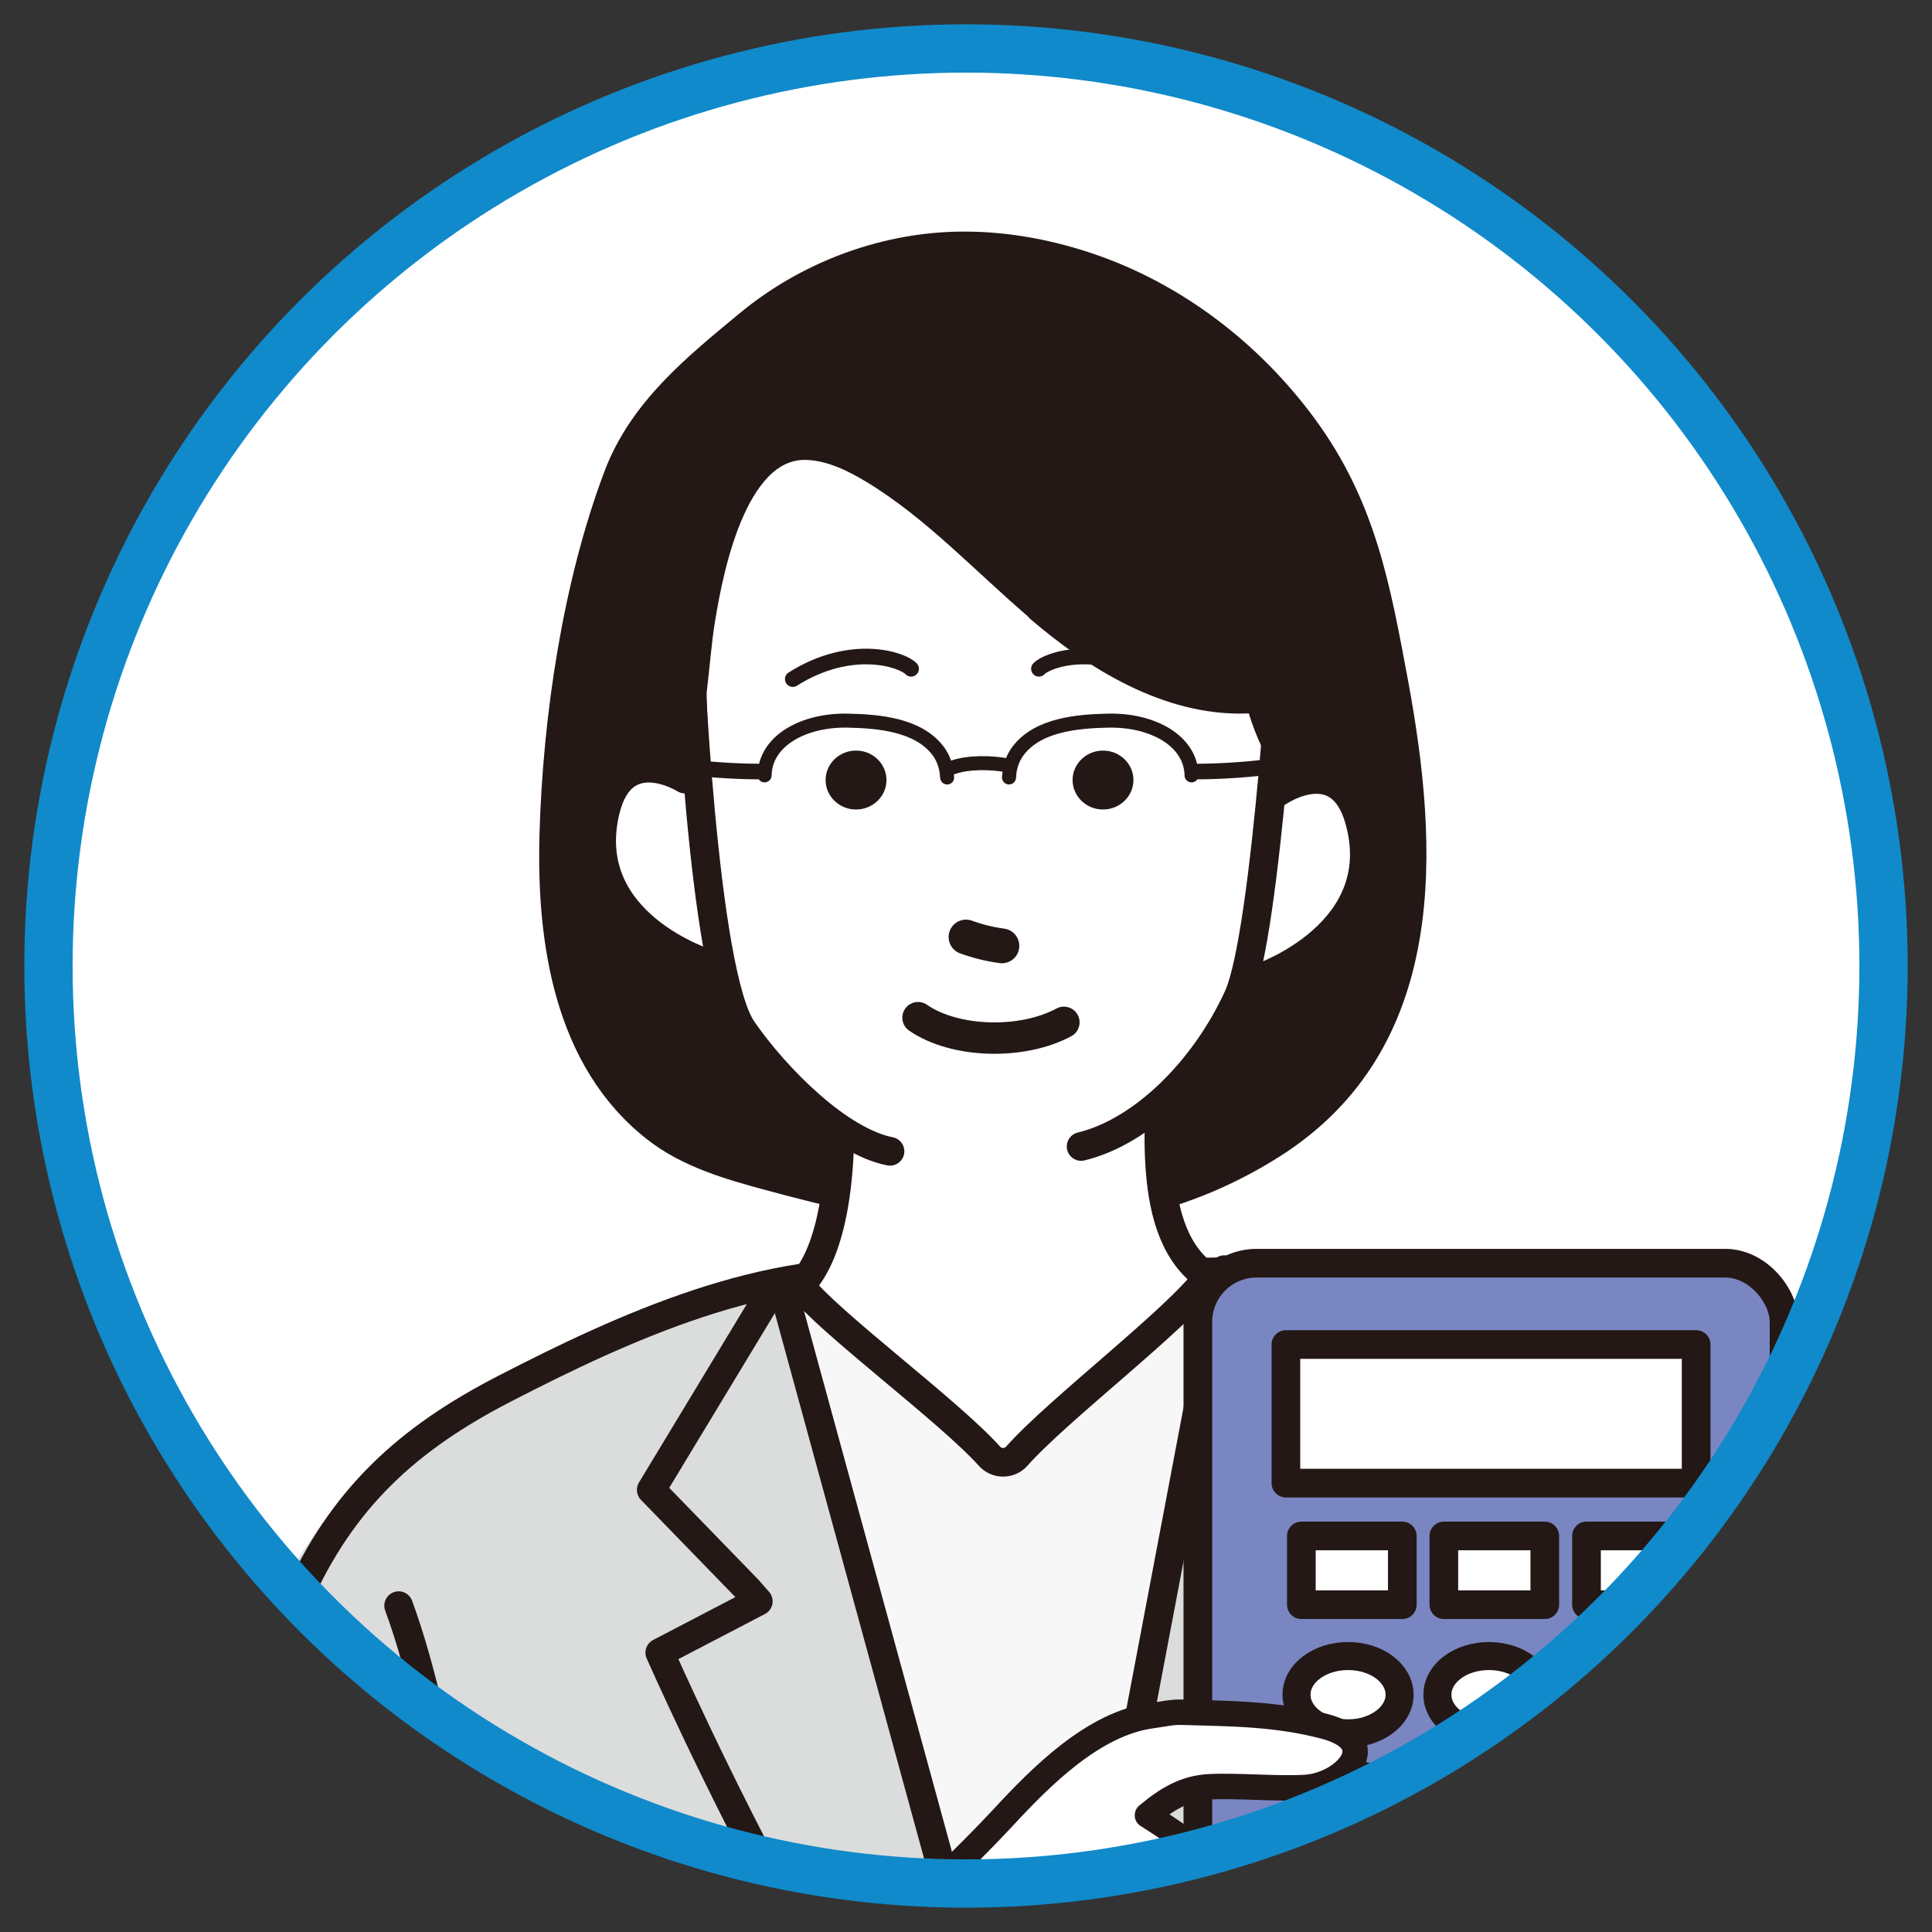 <?xml version="1.0" encoding="UTF-8"?>
<svg id="uuid-790ee9e0-5675-408f-9019-493f713237d7" data-name="レイヤー 1" xmlns="http://www.w3.org/2000/svg" width="120" height="120" xmlns:xlink="http://www.w3.org/1999/xlink" viewBox="0 0 120 120">
  <rect x="0" y="0" width="120" height="120" fill="#333333" stroke="none"/>
  <defs>
    <style>
      .uuid-020107ac-496c-49e2-9ab2-85c6ca070e9b, .uuid-2100f2c2-c9dd-4f07-88ec-d741aab0d022, .uuid-a1ace236-9b1b-4414-a4d9-e749ba7da748, .uuid-760e73c8-ee7c-4f67-986e-dc2ff9f6791c, .uuid-416ccf39-02c7-49b8-aaf3-387b247c5603, .uuid-d86d31a1-f8ae-4d7d-9221-d3158b2fbd0e {
        fill: #fff;
      }

      .uuid-020107ac-496c-49e2-9ab2-85c6ca070e9b, .uuid-2100f2c2-c9dd-4f07-88ec-d741aab0d022, .uuid-a1ace236-9b1b-4414-a4d9-e749ba7da748, .uuid-760e73c8-ee7c-4f67-986e-dc2ff9f6791c, .uuid-e588bc72-ab60-4b74-9cb5-97bea6b0299e, .uuid-bc43671b-81fe-419f-b18d-a2568ea5ee4e, .uuid-a5d6e717-7426-4df8-a164-91e4b211356d, .uuid-cad017d2-8883-4d72-b121-d30903ae9266, .uuid-4febec8d-5d7a-4536-90e8-b1ac34aa053d, .uuid-a7bd23ec-29bb-4486-b5c5-71af00d37909, .uuid-f224f467-b217-41ed-82c7-22c392b1f9f4, .uuid-97a9ae37-7f57-4a20-b0f9-6e752383c282, .uuid-455cbea8-d59a-4558-bb2d-93a20717ba61 {
        stroke: #231815;
        stroke-linecap: round;
        stroke-linejoin: round;
      }

      .uuid-020107ac-496c-49e2-9ab2-85c6ca070e9b, .uuid-e588bc72-ab60-4b74-9cb5-97bea6b0299e, .uuid-bc43671b-81fe-419f-b18d-a2568ea5ee4e, .uuid-a5d6e717-7426-4df8-a164-91e4b211356d {
        stroke-width: 1.78px;
      }

      .uuid-2100f2c2-c9dd-4f07-88ec-d741aab0d022, .uuid-4febec8d-5d7a-4536-90e8-b1ac34aa053d {
        stroke-width: 1.58px;
      }

      .uuid-a1ace236-9b1b-4414-a4d9-e749ba7da748 {
        stroke-width: 1.74px;
      }

      .uuid-760e73c8-ee7c-4f67-986e-dc2ff9f6791c, .uuid-cad017d2-8883-4d72-b121-d30903ae9266 {
        stroke-width: 1.63px;
      }

      .uuid-416ccf39-02c7-49b8-aaf3-387b247c5603, .uuid-6b992146-0070-42da-b213-7eeb1a98d88f {
        stroke: #108aca;
        stroke-miterlimit: 10;
        stroke-width: 3px;
      }

      .uuid-e588bc72-ab60-4b74-9cb5-97bea6b0299e {
        fill: #7986c1;
      }

      .uuid-8c6489ab-3bbb-48d5-9a73-6bd901f3f03f {
        fill: #dbdcdc;
      }

      .uuid-bc43671b-81fe-419f-b18d-a2568ea5ee4e, .uuid-941777ac-019b-4245-9fc0-5080ba1b7d08 {
        fill: #231815;
      }

      .uuid-3bfc1024-9d03-46bf-b6b1-4c313c84fe05 {
        fill: #f7f7f7;
      }

      .uuid-a5d6e717-7426-4df8-a164-91e4b211356d, .uuid-cad017d2-8883-4d72-b121-d30903ae9266, .uuid-4febec8d-5d7a-4536-90e8-b1ac34aa053d, .uuid-a7bd23ec-29bb-4486-b5c5-71af00d37909, .uuid-f224f467-b217-41ed-82c7-22c392b1f9f4, .uuid-97a9ae37-7f57-4a20-b0f9-6e752383c282, .uuid-6b992146-0070-42da-b213-7eeb1a98d88f, .uuid-455cbea8-d59a-4558-bb2d-93a20717ba61 {
        fill: none;
      }

      .uuid-a7bd23ec-29bb-4486-b5c5-71af00d37909 {
        stroke-width: .97px;
      }

      .uuid-f224f467-b217-41ed-82c7-22c392b1f9f4 {
        stroke-width: .87px;
      }

      .uuid-55cf79cd-7dc6-4d39-a799-ec466c16c5cd {
        clip-path: url(#uuid-783e9cc1-0ace-4c1a-849b-2e1103f5e852);
      }

      .uuid-97a9ae37-7f57-4a20-b0f9-6e752383c282 {
        stroke-width: 2.16px;
      }

      .uuid-455cbea8-d59a-4558-bb2d-93a20717ba61 {
        stroke-width: 1.95px;
      }
    </style>
    <clipPath id="uuid-783e9cc1-0ace-4c1a-849b-2e1103f5e852">
      <circle class="uuid-416ccf39-02c7-49b8-aaf3-387b247c5603" cx="60" cy="60" r="56.99"/>
    </clipPath>
  </defs>
  <circle class="uuid-d86d31a1-f8ae-4d7d-9221-d3158b2fbd0e" cx="60" cy="60" r="56.99"/>
  <g class="uuid-55cf79cd-7dc6-4d39-a799-ec466c16c5cd">
    <g>
      <path id="uuid-cd210f64-2a81-4e25-998d-cccf9293e420" data-name="backhair" class="uuid-bc43671b-81fe-419f-b18d-a2568ea5ee4e" d="M59.7,75.36c-4.02-.27-7.96-1.24-11.86-2.29-2.49-.67-5.04-1.4-7.07-2.98-5.52-4.3-6.56-11.74-6.37-18.3.21-7.22,1.43-15.44,3.97-22.18,1.54-4.09,4.87-6.76,8.13-9.46,3.6-2.98,8.21-4.75,12.88-4.87,2.74-.07,5.48.41,8.08,1.27,5.4,1.79,10.1,5.4,13.46,9.95,3.68,4.99,4.56,10.03,5.66,15.92,1.9,10.26,2.54,22.26-7.59,28.67-5.99,3.79-12.31,4.74-19.28,4.27Z"/>
      <g id="uuid-541d1b81-d173-4f50-b5e5-d66d25cc62bb" data-name="body">
        <polygon class="uuid-3bfc1024-9d03-46bf-b6b1-4c313c84fe05" points="76.61 84.13 71.73 79 52.2 79.49 48.04 82.18 62.45 149.32 65.38 148.59 76.61 84.13"/>
        <path class="uuid-8c6489ab-3bbb-48d5-9a73-6bd901f3f03f" d="M96.63,182.05c-.02.17-.05.34-.08.5-2.56-.05-5.17.02-7.77.02h-49.81c-3.83,0-7.71.11-11.53.22-.18,0-.38,0-.52-.12-.14-.13-.15-.34-.14-.52.05-5.59.1-4.87.14-10.46-3.16,2.08-6.47,4.18-10.23,4.76-3.76.59-8.11-.75-9.85-4.06-2.99-5.7-.95-12.81.1-18.69.99-5.58,2-11.16,3.02-16.73,1.78-9.71,3.97-19.35,4.71-29.2.46-6.11,4.63-14.07,10.01-17.64,1.38-.92,2.92-1.61,4.45-2.28,2.83-1.26,5.51-2.84,8.32-4.14.75-.34,10.32-4.08,10.33-4.06,7.6,15.2,7.22,32.47,13.61,48.18.45,1.1,1.86,7.74,3.3,6.76.39-.27.57-.74.72-1.18,5.55-16.02,6.18-32.48,9.05-49.17.2-1.16.4-2.35,1.01-3.37,1.64-2.74,4.74-1.31,6.97-.26,1.25.59,2.59.73,3.9,1.19,1.55.55,3.08,1.19,4.56,1.91,5.93,2.88,11.23,7.07,15.39,12.19,2.77,3.41,4.16,8.66,4.44,13,.27,4.16-.86,8.56-3.83,11.54-2.58,2.59-7.42,3.21-8.34,6.82-2.51,9.87-1.37,19.61-1.72,29.6-.19,5.42-.23,10.84-.22,16.27,0,4.88.74,4.06.02,8.9Z"/>
        <path class="uuid-a5d6e717-7426-4df8-a164-91e4b211356d" d="M98.18,87.75c-3.99-3.99-21.71-8.77-21.71-8.77-6.7.08-13.68.76-20.35.16-8.47-.76-17.37,3.29-24.75,7.1-6.03,3.1-10.13,6.8-12.94,13.16-1.96,4.43-3.04,9.19-4.11,13.91-2.66,11.71-5.66,22.99-7.37,34.83-1,6.94-2.05,19.11.48,24.08"/>
        <path class="uuid-a5d6e717-7426-4df8-a164-91e4b211356d" d="M27.94,182.62l1.08-62.14s-1.34-12.82-4.26-20.75"/>
        <path class="uuid-020107ac-496c-49e2-9ab2-85c6ca070e9b" d="M51.44,64.52c.45,1.67.69,3.41.72,5.14.05,2.87-.29,8.02-2.46,10.19,1.77,2.29,9.22,7.77,11.76,10.6.45.5,1.24.5,1.69,0,2.54-2.88,10.06-8.59,11.87-11.13-4.03-2.69-2.92-10.11-2.84-14.22l-20.74-.58Z"/>
        <polyline class="uuid-a5d6e717-7426-4df8-a164-91e4b211356d" points="48.62 79.99 64.69 138.72 76.04 78.86"/>
        <path class="uuid-8c6489ab-3bbb-48d5-9a73-6bd901f3f03f" d="M96.59,86.42c3.78,2.53,5.34,6.35,7.99,9.88,3.59,4.81,7.89,12.94,10.05,18.6,4.19,10.99,7.1,18.78,11.59,29.72,1.71,4.16,3.44,8.38,4.02,12.84.58,4.46-.09,9.27-2.81,12.86-3.53,4.67-10.46,6.03-15.79,3.61-4.1-1.86-12.85-18.06-14.51-23.4l-.53-64.11Z"/>
        <path class="uuid-a5d6e717-7426-4df8-a164-91e4b211356d" d="M96.59,86.42c3.78,2.53,5.34,6.35,7.99,9.88,3.59,4.81,7.89,12.94,10.05,18.6,4.19,10.99,7.1,18.78,11.59,29.72,1.71,4.16,3.44,8.38,4.02,12.84.58,4.46-.09,9.27-2.81,12.86-3.53,4.67-10.46,6.03-15.79,3.61-4.1-1.86-12.85-18.06-14.51-23.4"/>
        <path class="uuid-a5d6e717-7426-4df8-a164-91e4b211356d" d="M48.17,79.77l-7.72,12.77,6.01,6.19.64.73-6.12,3.19s13.83,31.45,23.21,36.52"/>
        <path class="uuid-a5d6e717-7426-4df8-a164-91e4b211356d" d="M81.35,80.87l6.81,11.55-5.51,5.22-.64.73,5.04,5.95s-13.81,29.78-23.18,34.85"/>
        <path class="uuid-a5d6e717-7426-4df8-a164-91e4b211356d" d="M102.5,99.73c-2.38,7.6-5.53,16.02-5.53,16.02l-.52,66.61"/>
        <rect class="uuid-e588bc72-ab60-4b74-9cb5-97bea6b0299e" x="74.4" y="78.46" width="36.41" height="49.57" rx="3.65" ry="3.65"/>
        <rect class="uuid-020107ac-496c-49e2-9ab2-85c6ca070e9b" x="79.87" y="83.51" width="25.48" height="8.61"/>
        <rect class="uuid-020107ac-496c-49e2-9ab2-85c6ca070e9b" x="80.83" y="95.4" width="6.27" height="4.27"/>
        <rect class="uuid-020107ac-496c-49e2-9ab2-85c6ca070e9b" x="89.68" y="95.4" width="6.27" height="4.27"/>
        <rect class="uuid-020107ac-496c-49e2-9ab2-85c6ca070e9b" x="98.54" y="95.4" width="6.27" height="4.27"/>
        <path class="uuid-a1ace236-9b1b-4414-a4d9-e749ba7da748" d="M86.93,105.26c0,1.32-1.43,2.4-3.2,2.4s-3.2-1.07-3.2-2.4,1.43-2.4,3.2-2.4,3.2,1.07,3.2,2.4Z"/>
        <path class="uuid-a1ace236-9b1b-4414-a4d9-e749ba7da748" d="M95.68,105.26c0,1.32-1.43,2.4-3.2,2.4s-3.2-1.07-3.2-2.4,1.43-2.4,3.2-2.4,3.2,1.07,3.2,2.4Z"/>
        <path class="uuid-a1ace236-9b1b-4414-a4d9-e749ba7da748" d="M104.69,105.26c0,1.32-1.43,2.4-3.2,2.4s-3.2-1.07-3.2-2.4,1.43-2.4,3.2-2.4,3.2,1.07,3.2,2.4Z"/>
        <path class="uuid-a1ace236-9b1b-4414-a4d9-e749ba7da748" d="M86.93,112.59c0,1.32-1.43,2.4-3.2,2.4s-3.2-1.07-3.2-2.4,1.43-2.4,3.2-2.4,3.2,1.07,3.2,2.4Z"/>
        <path class="uuid-a1ace236-9b1b-4414-a4d9-e749ba7da748" d="M95.68,112.59c0,1.32-1.43,2.4-3.2,2.4s-3.2-1.07-3.2-2.4,1.43-2.4,3.2-2.4,3.2,1.07,3.2,2.4Z"/>
        <path class="uuid-a1ace236-9b1b-4414-a4d9-e749ba7da748" d="M104.69,112.59c0,1.32-1.43,2.4-3.2,2.4s-3.2-1.07-3.2-2.4,1.43-2.4,3.2-2.4,3.2,1.07,3.2,2.4Z"/>
        <path class="uuid-a1ace236-9b1b-4414-a4d9-e749ba7da748" d="M86.93,119.93c0,1.32-1.43,2.4-3.2,2.4s-3.2-1.07-3.2-2.4,1.43-2.4,3.2-2.4,3.2,1.07,3.2,2.4Z"/>
        <path class="uuid-a1ace236-9b1b-4414-a4d9-e749ba7da748" d="M95.68,119.93c0,1.32-1.43,2.4-3.2,2.4s-3.2-1.07-3.2-2.4,1.43-2.4,3.2-2.4,3.2,1.07,3.2,2.4Z"/>
        <path class="uuid-a1ace236-9b1b-4414-a4d9-e749ba7da748" d="M104.69,119.93c0,1.32-1.43,2.4-3.2,2.4s-3.2-1.07-3.2-2.4,1.43-2.4,3.2-2.4,3.2,1.07,3.2,2.4Z"/>
        <path class="uuid-760e73c8-ee7c-4f67-986e-dc2ff9f6791c" d="M98.32,129.35c-1.57,3.76-.59,7.27,3.06,9.01.59.28,1.26.53,1.61,1.11.22.38.31.91.7,1.09.28.13.6.02.89-.09,2.68-1.02,6.13-1.94,7.39-4.84.52-1.18.58-2.67-.16-3.71-.28-.4-.67-.73-.81-1.2-.11-.36-.06-.76,0-1.14.63-4.51.99-9.06,1.09-13.62.04-1.79.28-3.49-.59-5.06-.81-1.47-1.97-2.7-3.36-3.57-3.09-1.94-6.31-3.33-9.81-4.06-.91-.19-2.54.38-2.42,1.26.13.97.43,1.74,1.3,2.09-1.08.22-2.37-.47-3.2.28-.59.52-.56,1.53-.14,2.21.41.68,1.11,1.1,1.79,1.48,2.97,1.67,6.23,3.15,8.18,6.03-2.17-2.11-4.75-3.76-7.54-4.83-.62-.24-1.27-.45-1.93-.39-.66.06-1.33.44-1.57,1.08-.44,1.21.76,2.33,1.78,3.06,2.78,1.98,5.35,4.26,7.66,6.81-1.87-2.83-4.79-4.88-8.01-5.59-.21-.05-.43-.09-.63-.03-.57.15-.76.91-.67,1.51.27,1.78,1.91,2.9,3.38,3.85s3.05,2.24,3.08,4.04c.02,1.15-.62,2.18-1.06,3.23Z"/>
        <path class="uuid-cad017d2-8883-4d72-b121-d30903ae9266" d="M97.25,106.67c-.1-.03,1.49.32,1.38.3,2.6.97,5.07,2.32,7.32,3.99"/>
      </g>
      <g id="uuid-30193411-991d-4706-b4d7-79009994d27a" data-name="hair">
        <g>
          <path class="uuid-d86d31a1-f8ae-4d7d-9221-d3158b2fbd0e" d="M78.54,46.47c.07-.3.17-.58.26-.81.58-1.48,1.02-2.98,1.16-4.57.23-2.48.43-5.31.24-7.82-.42-5.6-3.73-10.27-8.57-13-3.61-2.04-7.79-2.88-11.95-3.21-2.05-.16-4.18-.19-6.07.6-1.59.66-2.88,1.85-4.12,3.02-1.32,1.24-2.64,2.5-3.74,3.94-2.14,2.78-2.59,5.62-3.44,8.88-1.15,4.39.46,8.57.63,12.98,0,.23,0,.49-.14.67-.23.3-.68.24-1.06.23-1.31-.05-2.56.76-3.25,1.87-.69,1.11-.89,2.48-.77,3.78.19,2.2,1.36,4.43,3.37,5.35,1.5.69,3.53.77,4.27,2.25.21.41.27.88.35,1.33.62,3.21,2.65,6.07,5.34,7.93,2.69,1.86,5.99,2.74,9.26,2.73,6.6-.02,13.23-3.99,15.67-10.13.17-.43.33-.88.67-1.2.36-.33.85-.46,1.31-.63,1.54-.59,3.32-1.84,4.37-3.1,1.02-1.21,1.98-2.56,2.23-4.12.36-2.24-1.27-5.68-4-5.26-.36.06-.71.21-1.08.2-1.15-.05-1.17-1.05-.97-1.93Z"/>
          <g>
            <path class="uuid-a5d6e717-7426-4df8-a164-91e4b211356d" d="M42.54,48.39s-3.84-2.42-4.92,1.89c-1.77,7.11,6.43,9.6,6.43,9.6"/>
            <path class="uuid-a5d6e717-7426-4df8-a164-91e4b211356d" d="M79.44,49.17s3.76-2.55,4.98,1.72c2.01,7.04-6.09,9.82-6.09,9.82"/>
            <path class="uuid-a5d6e717-7426-4df8-a164-91e4b211356d" d="M55.28,71.51c-3.15-.61-7.07-4.53-9.16-7.55-2.47-3.56-3.33-23.94-3.34-24.64"/>
            <path class="uuid-a5d6e717-7426-4df8-a164-91e4b211356d" d="M79.88,36.63c.01.69-1.19,21.36-2.98,25.29-2.08,4.55-5.94,8.37-9.75,9.29"/>
            <path class="uuid-bc43671b-81fe-419f-b18d-a2568ea5ee4e" d="M64.56,37.76c.22.19.44.37.67.56,3.69,3.03,8.25,5.55,13,5.05.16.74,1.85,6.48,3.61,3.38.13-.23.17-.49.21-.75.57-3.98.06-8.06,0-12.02-.06-3.72-1.89-7.63-4.47-10.25-3.97-4.02-9.71-6.06-15.43-6.78-3.2-.4-6.54-.42-9.53.73-2.22.85-4.14,2.3-5.79,3.95-2.55,2.55-4.51,5.69-5.61,9.1-1.73,5.35-.59,10.2.58,15.5.06.28.13.58.34.78.21.2.61.24.78,0,.36-.5,0-3.41.1-4.21.18-1.44.28-2.94.52-4.39.57-3.48,2.11-10.98,6.67-10.73,1.45.08,2.81.73,4.05,1.48,3.84,2.32,6.91,5.68,10.33,8.59Z"/>
          </g>
        </g>
      </g>
      <g id="uuid-b28362f3-0bf1-4354-854c-67fd1214b1d0" data-name="eyebrows">
        <path class="uuid-a7bd23ec-29bb-4486-b5c5-71af00d37909" d="M56.59,41.54c-.52-.57-3.7-1.66-7.35.64"/>
        <path class="uuid-a7bd23ec-29bb-4486-b5c5-71af00d37909" d="M64.53,41.54c.52-.57,3.7-1.66,7.35.64"/>
      </g>
      <path id="uuid-94dcd659-a16b-43c4-a9b8-e54e15f2c1a9" data-name="mouth" class="uuid-455cbea8-d59a-4558-bb2d-93a20717ba61" d="M66.08,63.5c-2.62,1.41-6.79,1.28-9.06-.29"/>
      <g id="uuid-42ebd9ed-d17a-4b27-831d-0944ab54bf1b" data-name="eye">
        <ellipse class="uuid-941777ac-019b-4245-9fc0-5080ba1b7d08" cx="53.17" cy="48.45" rx="1.89" ry="1.83"/>
        <path class="uuid-941777ac-019b-4245-9fc0-5080ba1b7d08" d="M70.4,48.45c0,1.01-.85,1.83-1.89,1.83s-1.89-.82-1.89-1.83.85-1.83,1.89-1.83,1.89.82,1.89,1.83Z"/>
        <path class="uuid-f224f467-b217-41ed-82c7-22c392b1f9f4" d="M47.49,48.16c.04-2.15,2.42-3.46,5.18-3.4,1.88.04,4.35.24,5.59,1.87.31.41.5.92.55,1.44,0,.07.01.15.02.22"/>
        <path class="uuid-f224f467-b217-41ed-82c7-22c392b1f9f4" d="M62.59,47.54c-1.04-.19-2.44-.22-3.43.13"/>
        <path class="uuid-a7bd23ec-29bb-4486-b5c5-71af00d37909" d="M42.61,47.62c1.27.18,3.16.3,4.44.3"/>
        <path class="uuid-f224f467-b217-41ed-82c7-22c392b1f9f4" d="M74.01,48.16c-.04-2.15-2.42-3.46-5.18-3.4-1.88.04-4.35.24-5.59,1.87-.31.41-.5.92-.55,1.44,0,.07-.01.15-.02.22"/>
        <path class="uuid-a7bd23ec-29bb-4486-b5c5-71af00d37909" d="M78.89,47.62c-1.27.18-3.16.3-4.44.3"/>
      </g>
      <g id="uuid-89b69c7a-961a-4f3d-b80b-703ceb0ea171" data-name="hand">
        <path class="uuid-2100f2c2-c9dd-4f07-88ec-d741aab0d022" d="M54.4,137.05c-.6-.06-1.24-.5-1.75-.93-1.16-.97-5.39-3.74-5.03-5.52.12-.62.51-1.13.88-1.61,2.22-2.87,4.34-5.91,6.67-8.66,2.2-2.61,4.77-4.89,7.08-7.38,2.44-2.64,5.69-5.91,9.31-6.39.69-.09,1.19-.23,1.89-.21,3.07.09,5.83.09,8.83.88,3.72.98,1.21,3.64-1.18,3.79-1.73.11-4.26-.13-5.99-.04-1.52.08-2.64.77-3.84,1.77.26.17.52.33.78.5,2,1.31,3.98,2.76,5.2,4.93.31.56.29,1.12.15,1.75-.26,1.14-1.08,1.2-2.15,1.23.24.99.17,1.46-.13,2.28-.29.83-1.25,2.05-1.95,1.58,0,3.1-3.02,5.65-5.73,4.81-.52-.16-1.08-.43-1.58-.22-1.04.43-1.44,1.78-2.26,2.53-1.15,1.05-2.69,1.74-4.14,2.09-1.23.3-2.64.44-3.43,1.53-.26.35-.43.79-.76,1.05-.26.2-.54.26-.84.23Z"/>
        <path class="uuid-4febec8d-5d7a-4536-90e8-b1ac34aa053d" d="M70.96,117.43c1.44.86,2.76,1.99,3.86,3.33"/>
        <path class="uuid-4febec8d-5d7a-4536-90e8-b1ac34aa053d" d="M69.28,120.72c1.65,1.12,3.43,2.45,3.91,4.52"/>
      </g>
      <path class="uuid-97a9ae37-7f57-4a20-b0f9-6e752383c282" d="M60,58.2c.72.26,1.47.45,2.23.55"/>
    </g>
  </g>
  <circle class="uuid-6b992146-0070-42da-b213-7eeb1a98d88f" cx="60" cy="60" r="56.99"/>
</svg>
